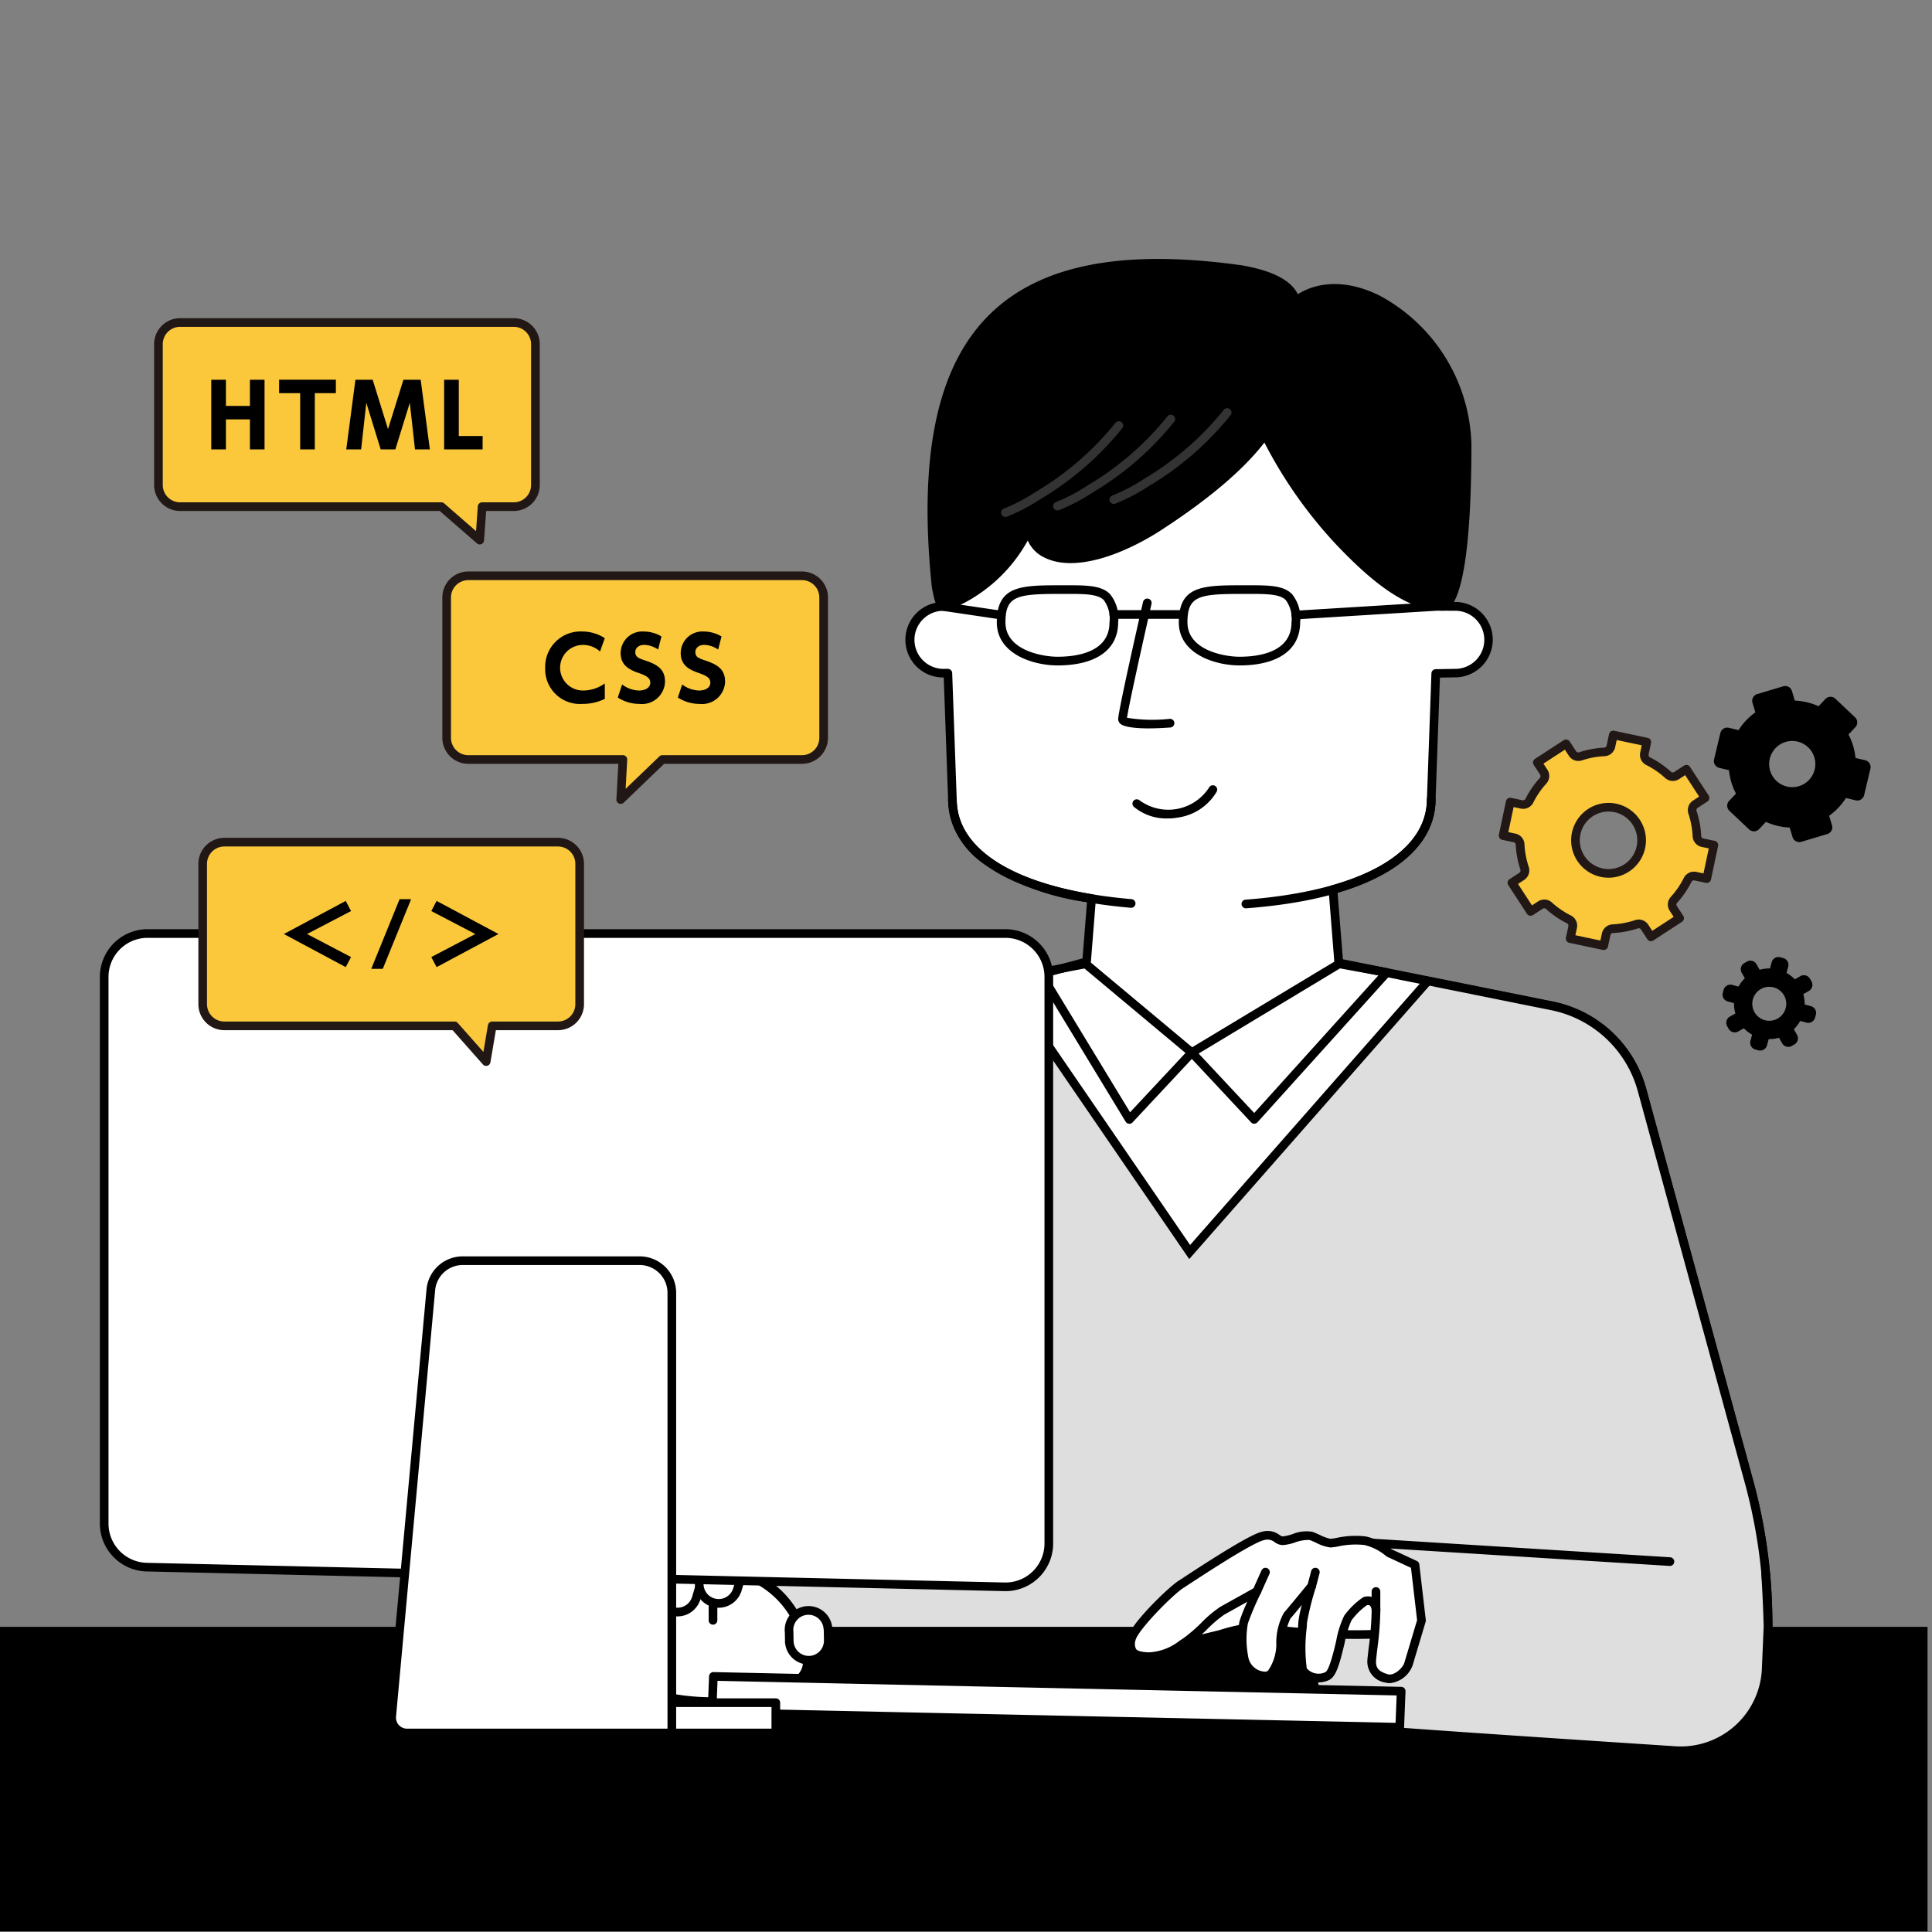 <svg xmlns="http://www.w3.org/2000/svg" xmlns:xlink="http://www.w3.org/1999/xlink" width="182" height="182" viewBox="0 0 182 182">
  <rect x="0" y="0" width="182" height="182" fill="#808080" stroke="none"/>
  <defs>
    <clipPath id="clip-path">
      <rect id="Rectangle_1951" data-name="Rectangle 1951" width="182" height="182" transform="translate(0.394 0.461)" fill="#fff" stroke="#707070" stroke-width="1"/>
    </clipPath>
  </defs>
  <g id="Mask_Group_161" data-name="Mask Group 161" transform="translate(-0.394 -0.461)" clip-path="url(#clip-path)">
    <g id="Group_4014" data-name="Group 4014" transform="translate(0.176 24.857)">
      <path id="Path_10068" data-name="Path 10068" d="M392.7,127.674a11.111,11.111,0,0,0-8.53-7.969l-20.047-4.03-.549-6.919c6.034-1.7,9.258-4.711,9.258-8.518l.424-11.84,1.952-.033a3.145,3.145,0,0,0,0-6.286l-1.725-.005.369-10.307c0-13.019-47.147-13.019-47.147,0l.37,10.312h-.3a3.145,3.145,0,0,0,0,6.286l.522,0,.426,11.871c0,4.551,4.606,7.964,13.112,9.36l-.473,5.956-14.408,3.868a11.112,11.112,0,0,0-7.809,7.7l-12.327,43.456.576,19.464,97.36-.008.7-8.947a50.846,50.846,0,0,0-1.7-16.561Z" transform="translate(-237.784 -49.347)" fill="#fff"/>
      <path id="Path_10069" data-name="Path 10069" d="M304.8,188.859a.408.408,0,0,1-.408-.4L303.815,169a.413.413,0,0,1,.015-.124l12.327-43.456a11.576,11.576,0,0,1,8.1-7.982l14.13-3.793.42-5.3a23.163,23.163,0,0,1-9.548-3.506,7.6,7.6,0,0,1-3.536-6.194l-.411-11.464h-.129a3.553,3.553,0,0,1-.125-7.1l-.355-9.9c0-3.217,2.64-5.882,7.634-7.721a55.413,55.413,0,0,1,32.7,0c4.994,1.839,7.634,4.5,7.634,7.706l-.355,9.9,1.3,0a3.553,3.553,0,0,1,.013,7.1l-1.573.027-.41,11.453c0,3.925-3.275,7.049-9.233,8.8l.5,6.28,19.745,3.969a11.46,11.46,0,0,1,8.843,8.262l10.062,36.852a51.153,51.153,0,0,1,1.71,16.694l-.7,8.953a.408.408,0,0,1-.407.376Zm97.36-.416h0Zm-97.527-19.405.563,19.005,96.586-.008.672-8.571a50.321,50.321,0,0,0-1.684-16.422L390.708,126.19a10.646,10.646,0,0,0-8.217-7.676l-20.047-4.03a.409.409,0,0,1-.327-.368l-.549-6.919a.408.408,0,0,1,.3-.425c5.779-1.628,8.961-4.514,8.961-8.125l.425-11.854a.409.409,0,0,1,.4-.394l1.952-.033a2.737,2.737,0,0,0-.008-5.47l-1.712-.005a.408.408,0,0,1-.407-.423l.369-10.307c0-6.128-11.654-9.342-23.165-9.342s-23.165,3.214-23.165,9.356l.369,10.3a.409.409,0,0,1-.407.423h-.3a2.737,2.737,0,0,0,.013,5.47h.508a.408.408,0,0,1,.407.394l.426,11.871c0,4.375,4.654,7.64,12.77,8.972a.409.409,0,0,1,.341.435l-.473,5.956a.408.408,0,0,1-.3.362l-14.408,3.868a10.755,10.755,0,0,0-7.522,7.417Z" transform="translate(-236.191 -47.756)"/>
      <path id="Path_10070" data-name="Path 10070" d="M306.392,405.925l97.36-.008.7-8.947a50.847,50.847,0,0,0-1.7-16.561L392.7,343.556a11.112,11.112,0,0,0-8.53-7.969l-11.652-2.342L350.07,358.778l-17.338-25.293-6.78,1.82a11.112,11.112,0,0,0-7.809,7.7L305.816,386.46Z" transform="translate(-237.784 -265.23)" fill="#dedede"/>
      <path id="Path_10071" data-name="Path 10071" d="M304.4,404.591l-.59-19.923.017-.061,12.327-43.456a11.576,11.576,0,0,1,8.1-7.982l7.059-1.895,17.2,25.1,22.252-25.315,11.884,2.389a11.459,11.459,0,0,1,8.843,8.262l10.062,36.852a51.15,51.15,0,0,1,1.71,16.694l-.731,9.33Zm.23-19.822.563,19.005,96.586-.008.672-8.571a50.319,50.319,0,0,0-1.684-16.422L390.7,341.922a10.646,10.646,0,0,0-8.217-7.676l-11.421-2.3L348.431,357.7l-17.471-25.488-6.5,1.745a10.755,10.755,0,0,0-7.522,7.417Z" transform="translate(-236.185 -263.488)"/>
      <rect id="Rectangle_1827" data-name="Rectangle 1827" width="181.797" height="28.688" transform="translate(0 128.857)"/>
      <path id="Path_10072" data-name="Path 10072" d="M499.456,246.032a4.742,4.742,0,0,1-3.184-1.114.408.408,0,0,1,.55-.6,4.574,4.574,0,0,0,6.55-1.187.408.408,0,0,1,.727.372,5.033,5.033,0,0,1-3.6,2.438,5.851,5.851,0,0,1-1.043.094" transform="translate(-389.262 -193.329)"/>
      <path id="Path_10073" data-name="Path 10073" d="M439.355,158.146c-2.3,0-5.715-1.08-5.715-4.055,0-3.332,2.065-3.494,5.715-3.494h.578c2.128-.006,3.528-.01,4.358.818a3.585,3.585,0,0,1,.778,2.677c0,2.577-2.083,4.055-5.715,4.055m1.089-6.735h-1.089c-3.907,0-4.9.263-4.9,2.678,0,2.657,3.536,3.239,4.9,3.239,1.829,0,4.9-.421,4.9-3.239a2.94,2.94,0,0,0-.539-2.1c-.536-.535-1.633-.581-3.27-.581" transform="translate(-339.519 -119.858)"/>
      <path id="Path_10074" data-name="Path 10074" d="M523.355,158.146c-2.3,0-5.715-1.08-5.715-4.055,0-3.332,2.065-3.494,5.715-3.494h.578c2.128-.006,3.528-.01,4.358.818a3.584,3.584,0,0,1,.778,2.677c0,2.577-2.083,4.055-5.715,4.055m1.089-6.735h-1.089c-3.907,0-4.9.263-4.9,2.678,0,2.657,3.536,3.239,4.9,3.239,1.829,0,4.9-.421,4.9-3.239a2.94,2.94,0,0,0-.539-2.1c-.536-.535-1.633-.581-3.271-.581" transform="translate(-406.374 -119.858)"/>
      <path id="Path_10075" data-name="Path 10075" d="M492.579,162.91h-6.531a.408.408,0,1,1,0-.816h6.531a.408.408,0,0,1,0,.816" transform="translate(-380.906 -129.011)"/>
      <path id="Path_10076" data-name="Path 10076" d="M412.559,159.977a.435.435,0,0,1-.06,0l-5.511-.816a.408.408,0,0,1,.12-.808l5.511.816a.408.408,0,0,1-.059.812" transform="translate(-318.029 -126.026)"/>
      <path id="Path_10077" data-name="Path 10077" d="M570.048,159.977a.408.408,0,0,1-.025-.816l13.266-.816a.408.408,0,1,1,.05.815l-13.266.816h-.026" transform="translate(-447.761 -126.026)"/>
      <path id="Path_10078" data-name="Path 10078" d="M492.5,168.979c-1.932,0-2.5-.289-2.657-.439a.6.6,0,0,1-.2-.44c0-.724,1.95-9.314,2.341-11.029a.408.408,0,0,1,.8.182c-.848,3.722-2.172,9.7-2.309,10.728a14.907,14.907,0,0,0,4.024.1.413.413,0,0,1,.437.378.408.408,0,0,1-.378.437c-.816.059-1.493.083-2.054.083" transform="translate(-384.089 -124.76)"/>
      <path id="Path_10079" data-name="Path 10079" d="M527.933,338.814a.408.408,0,0,1-.3-.129l-5.885-6.3a.408.408,0,0,1,.087-.628l13.879-8.358a.407.407,0,0,1,.284-.052l4.49.816a.408.408,0,0,1,.23.675l-12.484,13.837a.409.409,0,0,1-.3.135ZM522.69,332.2l5.237,5.6,11.7-12.963-3.618-.658Z" transform="translate(-409.558 -257.35)"/>
      <path id="Path_10080" data-name="Path 10080" d="M460.45,338.814l-.042,0a.408.408,0,0,1-.307-.194l-8.4-13.837a.409.409,0,0,1,.273-.613l4.286-.816a.41.41,0,0,1,.338.088l10,8.358a.408.408,0,0,1,.036.592l-5.885,6.3a.408.408,0,0,1-.3.129M452.7,324.86l7.818,12.874,5.222-5.587-9.521-7.957Z" transform="translate(-353.845 -257.35)"/>
      <path id="Path_10081" data-name="Path 10081" d="M437.945,5.536c-.408-1.429-2.1-2.41-5.131-2.94-22.626-3.183-31.2,6.205-28.749,29.881.324,1.622.4,1.826,1.025,1.842.161,0,5.71-2.25,7.755-7.524,0,3.437,5.111,4.611,12.242-.032,6.857-4.465,9.184-7.552,9.954-8.637a43.085,43.085,0,0,0,6.987,10.066c3.47,3.674,6.444,5.913,9.326,6.1l.471.025s2.255.316,2.255-15.307c0-9.685-10.419-17.757-16.134-13.471" transform="translate(-315.658 -1.588)"/>
      <path id="Path_10082" data-name="Path 10082" d="M403.5,33.138h0c-.986-.024-1.1-.608-1.415-2.169a.347.347,0,0,1-.006-.038c-1.295-12.518.522-20.961,5.555-25.813C412.41.513,420.148-.964,431.29.6c2.867.5,4.6,1.392,5.266,2.718,2.109-1.317,4.887-1.275,7.713.138a16.4,16.4,0,0,1,8.638,13.959c0,11.28-1.143,14.642-2.1,15.477a.816.816,0,0,1-.588.238l-.469-.025c-2.738-.176-5.7-2.1-9.6-6.225a42.462,42.462,0,0,1-6.744-9.587c-1.965,2.553-5.217,5.316-9.677,8.22-3.487,2.271-8.255,4.131-11.176,2.546a3.156,3.156,0,0,1-1.439-1.536,14.589,14.589,0,0,1-7.614,6.612m46.792-.818h0m-47.4-1.493c.276,1.379.324,1.479.57,1.492.435-.17,5.507-2.314,7.425-7.261a.408.408,0,0,1,.789.148,2.309,2.309,0,0,0,1.27,2.138c1.709.927,5.323.755,10.341-2.513,4.68-3.048,7.992-5.918,9.843-8.531a.408.408,0,0,1,.693.043,42.353,42.353,0,0,0,6.924,9.979c3.747,3.968,6.54,5.809,9.056,5.971l.422.022c.2-.11,1.869-1.43,1.869-14.9A15.544,15.544,0,0,0,443.9,4.19c-2.739-1.369-5.4-1.338-7.294.084a.408.408,0,0,1-.637-.214c-.361-1.264-1.979-2.156-4.809-2.65C420.3-.118,412.784,1.286,408.2,5.706c-4.838,4.663-6.575,12.882-5.312,25.122" transform="translate(-314.078 0)"/>
      <path id="Path_10083" data-name="Path 10083" d="M486.048,77.9a.408.408,0,0,1-.149-.788,16.914,16.914,0,0,0,3.032-1.593,27.8,27.8,0,0,0,7.46-6.463.408.408,0,1,1,.666.472,28.56,28.56,0,0,1-7.681,6.675,17.727,17.727,0,0,1-3.18,1.669.407.407,0,0,1-.149.028" transform="translate(-380.905 -54.825)" fill="#333"/>
      <path id="Path_10084" data-name="Path 10084" d="M460.048,80.9a.408.408,0,0,1-.149-.788,16.915,16.915,0,0,0,3.032-1.593,27.8,27.8,0,0,0,7.46-6.463.408.408,0,1,1,.666.472,28.56,28.56,0,0,1-7.681,6.675,17.728,17.728,0,0,1-3.18,1.669.407.407,0,0,1-.149.028" transform="translate(-360.212 -57.212)" fill="#333"/>
      <path id="Path_10085" data-name="Path 10085" d="M436.048,83.9a.408.408,0,0,1-.149-.788,16.909,16.909,0,0,0,3.032-1.593,27.8,27.8,0,0,0,7.46-6.463.408.408,0,1,1,.666.472,28.56,28.56,0,0,1-7.681,6.675,17.729,17.729,0,0,1-3.18,1.669.407.407,0,0,1-.149.028" transform="translate(-341.11 -59.6)" fill="#333"/>
      <path id="Path_10086" data-name="Path 10086" d="M428.378,257.979l-.036,0c-10.932-.944-17.2-4.671-17.2-10.225a.408.408,0,0,1,.816,0c0,2.449,1.392,4.517,4.137,6.147,2.84,1.685,7.1,2.815,12.319,3.265a.408.408,0,0,1-.035.815" transform="translate(-321.611 -196.861)"/>
      <path id="Path_10087" data-name="Path 10087" d="M547.009,258.03a.408.408,0,0,1-.03-.815c10.7-.805,17.081-4.343,17.081-9.462a.408.408,0,0,1,.816,0c0,2.772-1.628,5.175-4.706,6.948-3.1,1.786-7.519,2.906-13.13,3.328h-.031" transform="translate(-429.425 -196.861)"/>
      <path id="Path_10088" data-name="Path 10088" d="M259.14,613.222a8.878,8.878,0,1,1,17.757,0c0,4.9-17.757,4.9-17.757,0" transform="translate(-200.634 -480.998)" fill="#fff"/>
      <path id="Path_10089" data-name="Path 10089" d="M266.427,615.716a18.772,18.772,0,0,1-6.245-.945c-2.514-.926-3.042-2.219-3.042-3.141a9.287,9.287,0,1,1,18.573,0c0,.922-.528,2.215-3.041,3.141a18.773,18.773,0,0,1-6.245.945m0-12.556a8.48,8.48,0,0,0-8.47,8.47c0,2.123,4.364,3.269,8.47,3.269s8.47-1.146,8.47-3.269a8.48,8.48,0,0,0-8.47-8.47" transform="translate(-199.043 -479.406)"/>
      <line id="Line_336" data-name="Line 336" y2="4.898" transform="translate(67.384 123.347)" fill="#fff"/>
      <path id="Path_10090" data-name="Path 10090" d="M301.048,608.059a.408.408,0,0,1-.408-.408v-4.9a.408.408,0,0,1,.816,0v4.9a.408.408,0,0,1-.408.408" transform="translate(-233.664 -479.406)"/>
      <path id="Path_10091" data-name="Path 10091" d="M243.885,624.3a1.838,1.838,0,0,0-2.55.5l-1.2,1.784-.008.01-.01.016-.068.1,0,0a1.836,1.836,0,0,0,3.041,2.043l.006,0,1.284-1.911a1.838,1.838,0,0,0-.5-2.55" transform="translate(-185.247 -496.629)" fill="#fff"/>
      <path id="Path_10092" data-name="Path 10092" d="M240.058,628.287a2.243,2.243,0,0,1-1.972-3.31.409.409,0,0,1,.043-.084l.068-.1.013-.021.012-.016,1.191-1.773a2.246,2.246,0,1,1,3.729,2.5l-1.284,1.912a.4.4,0,0,1-.074.083,2.245,2.245,0,0,1-1.726.806m-1.215-2.993c-.005.011-.011.022-.017.034a1.428,1.428,0,0,0,2.365,1.589.381.381,0,0,1,.033-.037l1.242-1.848a1.43,1.43,0,0,0-2.373-1.595l-1.2,1.784-.013.018Z" transform="translate(-183.666 -495.041)"/>
      <path id="Path_10093" data-name="Path 10093" d="M259.885,607.3a1.838,1.838,0,0,0-2.55.5l-1.2,1.784-.008.01-.01.016-.068.1,0,0a1.836,1.836,0,0,0,3.041,2.043l.006,0,1.284-1.911a1.838,1.838,0,0,0-.5-2.55" transform="translate(-197.982 -483.098)" fill="#fff"/>
      <path id="Path_10094" data-name="Path 10094" d="M256.058,611.287a2.243,2.243,0,0,1-1.972-3.31.406.406,0,0,1,.043-.085l.068-.1.013-.021.012-.016,1.191-1.773a2.246,2.246,0,1,1,3.729,2.5l-1.284,1.912a.4.4,0,0,1-.074.083,2.245,2.245,0,0,1-1.726.806m-1.215-2.993c-.005.011-.011.023-.017.034a1.428,1.428,0,0,0,2.365,1.589.38.38,0,0,1,.033-.037l1.242-1.848a1.43,1.43,0,1,0-2.373-1.595l-1.2,1.784-.013.018Z" transform="translate(-196.4 -481.511)"/>
      <path id="Path_10095" data-name="Path 10095" d="M280.25,596.366a1.838,1.838,0,0,0-2.281,1.245l-.606,2.061,0,.012c0,.006,0,.012,0,.018l-.034.117,0,0a1.836,1.836,0,0,0,3.515,1.033l.007,0,.649-2.209a1.838,1.838,0,0,0-1.245-2.282" transform="translate(-215.071 -474.588)" fill="#fff"/>
      <path id="Path_10096" data-name="Path 10096" d="M277.525,600.876a2.245,2.245,0,0,1-2.2-2.669.4.4,0,0,1,.015-.093l.035-.117c.005-.019.009-.032.013-.043l.6-2.049a2.25,2.25,0,0,1,2.788-1.521h0a2.249,2.249,0,0,1,1.521,2.788l-.649,2.209a.4.4,0,0,1-.047.1,2.248,2.248,0,0,1-2.076,1.391m-1.386-2.591c0,.012,0,.024-.006.036a1.427,1.427,0,0,0,2.733.8.431.431,0,0,1,.021-.047l.627-2.135a1.43,1.43,0,1,0-2.743-.806l-.606,2.061,0,.015s0,.008,0,.014Z" transform="translate(-213.482 -472.999)"/>
      <path id="Path_10097" data-name="Path 10097" d="M299.25,592.366a1.838,1.838,0,0,0-2.281,1.245l-.606,2.062,0,.012c0,.006,0,.012,0,.018l-.034.117h0a1.836,1.836,0,0,0,3.515,1.033l.007,0,.649-2.209a1.838,1.838,0,0,0-1.245-2.282" transform="translate(-230.193 -471.404)" fill="#fff"/>
      <path id="Path_10098" data-name="Path 10098" d="M296.525,596.876a2.244,2.244,0,0,1-2.2-2.668.4.4,0,0,1,.015-.093l.034-.117c.005-.019.009-.032.013-.043l.6-2.049a2.249,2.249,0,0,1,2.788-1.521h0a2.249,2.249,0,0,1,1.521,2.788l-.65,2.209a.4.4,0,0,1-.046.1,2.248,2.248,0,0,1-2.076,1.391m-1.386-2.591c0,.012,0,.024-.006.036a1.427,1.427,0,0,0,2.733.8.45.45,0,0,1,.021-.047l.627-2.135a1.43,1.43,0,1,0-2.743-.806l-.606,2.061,0,.015,0,.014Z" transform="translate(-228.604 -469.815)"/>
      <path id="Path_10099" data-name="Path 10099" d="M341.4,625.481h-.015a1.837,1.837,0,1,0-3.655.349l.014.792s0,.008,0,.013,0,.013,0,.019l0,.122h.005a1.836,1.836,0,0,0,3.663-.065h.007Z" transform="translate(-263.175 -496.455)" fill="#fff"/>
      <path id="Path_10100" data-name="Path 10100" d="M337.992,627.276a2.255,2.255,0,0,1-2.23-1.99.4.4,0,0,1-.013-.093l0-.122c0-.01,0-.017,0-.026h0a.183.183,0,0,1,0-.018l-.013-.758q-.012-.106-.014-.215a2.245,2.245,0,0,1,4.475-.3.375.375,0,0,1,.026.128l.022,1.231a.408.408,0,0,1-.014.111,2.246,2.246,0,0,1-2.217,2.051Zm-1.428-2.161a.307.307,0,0,1,0,.037,1.435,1.435,0,0,0,1.423,1.308H338a1.429,1.429,0,0,0,1.414-1.358.383.383,0,0,1,.006-.05l-.019-1.044a.4.4,0,0,1-.016-.089,1.427,1.427,0,0,0-1.424-1.334h-.026a1.429,1.429,0,0,0-1.393,1.606.418.418,0,0,1,0,.043l.014.792s0,.009,0,.014,0,.009,0,.012Z" transform="translate(-261.582 -494.864)"/>
      <path id="Path_10101" data-name="Path 10101" d="M617.415,594.292l-35.867-2.239c-5.532.741-4.886,16.851-.288,17.51,1.162.215,19.815,1.451,30.873,2.172a8.052,8.052,0,0,0,8.56-7.534l.361-5.786a3.889,3.889,0,0,0-3.639-4.123" transform="translate(-454.1 -471.215)" fill="#dedede"/>
      <path id="Path_10102" data-name="Path 10102" d="M611.05,610.558q-.28,0-.562-.018c-10.965-.715-29.484-1.942-30.894-2.173-1.662-.116-3.568-2.083-3.963-7.265a19.032,19.032,0,0,1,.7-6.956c.752-2.347,1.967-3.763,3.513-4.095l.055-.012.056,0,30.081,1.878a.408.408,0,1,1-.051.815l-30.022-1.874c-2.641.628-3.863,5.65-3.518,10.178.241,3.161,1.33,6.4,3.221,6.513l.05.006c.836.154,12.071.944,30.825,2.166a7.643,7.643,0,0,0,8.126-7.152l.175-4.107c0-.176-.049-2.159-.218-4.963a.408.408,0,1,1,.815-.049c.177,2.942.219,4.988.219,5.008v.026l-.176,4.128a8.461,8.461,0,0,1-8.432,7.943" transform="translate(-452.482 -469.613)"/>
      <path id="Path_10103" data-name="Path 10103" d="M366.959,659.027l.136-3.4L302.3,654.238l-.136,3.4Z" transform="translate(-234.88 -520.708)" fill="#fff"/>
      <path id="Path_10104" data-name="Path 10104" d="M365.369,657.843h-.009l-64.791-1.39a.408.408,0,0,1-.4-.424l.135-3.4a.411.411,0,0,1,.417-.392l64.791,1.39a.408.408,0,0,1,.4.425l-.136,3.4a.408.408,0,0,1-.408.392M301,655.645l63.975,1.373.1-2.582L301.1,653.063Z" transform="translate(-233.29 -519.117)"/>
      <path id="Path_10105" data-name="Path 10105" d="M523.181,603.445a61.324,61.324,0,0,0,13.266.612l1.437-4.519-11.438-3.248-6.787,2.968-2.4,2.937s-3.23,2.051-.612,2.678c.374.09,6.123-1.5,6.531-1.429" transform="translate(-404.772 -474.588)" fill="#fff"/>
      <path id="Path_10106" data-name="Path 10106" d="M515.094,603.693a.556.556,0,0,1-.13-.013c-.794-.19-1.239-.543-1.323-1.048-.167-1,1.324-2.055,1.755-2.336l2.357-2.887a.409.409,0,0,1,.153-.116l6.787-2.968a.406.406,0,0,1,.275-.019l11.438,3.248a.408.408,0,0,1,.278.516l-1.437,4.519a.408.408,0,0,1-.358.283,62.322,62.322,0,0,1-13.344-.613c-.293.013-1.894.407-3.067.7a24.438,24.438,0,0,1-3.383.737M518.323,598l-2.335,2.861a.418.418,0,0,1-.1.086c-.728.464-1.5,1.214-1.444,1.549.018.107.205.262.675.38.32-.017,1.958-.42,3.161-.715a16.327,16.327,0,0,1,3.379-.711,61.216,61.216,0,0,0,12.892.626l1.225-3.852-10.892-3.093Zm3.2,4.255h0Z" transform="translate(-403.182 -472.997)"/>
      <path id="Path_10107" data-name="Path 10107" d="M522.19,591.918l-2.449-1.138a5.344,5.344,0,0,0-2.245-1.139,12.222,12.222,0,0,0-3.266.228,8.925,8.925,0,0,1-1.837-.683c-.612-.228-2.041.455-2.653.455s-.652-.683-1.857-.455-6.8,3.946-7.777,4.591-4.45,4.061-4.654,5.2.225,1.541,1.633,1.594a6.063,6.063,0,0,0,3.47-1.366c.989-.624,2.653-2.5,3.47-2.96l3.266-1.822a29.193,29.193,0,0,0-1.237,2.91,8.868,8.868,0,0,0,.013,3.238,2.086,2.086,0,0,0,2.041,1.822c.979.006,1.43-2.135,1.429-2.96a5.506,5.506,0,0,1,.612-2.732c.408-.456,2.31-2.78,2.31-2.78a27.517,27.517,0,0,0-.849,3.412c-.032.733-.3,4.048.04,4.554a1.883,1.883,0,0,0,2.277.508c.917-.457,1.325-4.556,1.937-5.467a6.836,6.836,0,0,1,1.633-1.594s.968-.335,1.021.911-.4,4.3-.408,4.782c-.008.964.612,1.354,1.429,1.588s1.837-.677,2.041-1.36l1.225-4.1Z" transform="translate(-388.677 -468.896)" fill="#fff"/>
      <path id="Path_10108" data-name="Path 10108" d="M518.219,601.467a1.4,1.4,0,0,1-.389-.054,2,2,0,0,1-1.724-1.984c0-.177.046-.571.126-1.253a30.578,30.578,0,0,0,.283-3.509.693.693,0,0,0-.17-.517.382.382,0,0,0-.269-.034,6.355,6.355,0,0,0-1.467,1.445,9.655,9.655,0,0,0-.644,2.136c-.46,1.937-.788,3.138-1.45,3.468a2.293,2.293,0,0,1-2.8-.647c-.266-.4-.3-1.526-.136-4.3.012-.212.023-.384.028-.495a10.181,10.181,0,0,1,.331-1.626c-.455.55-.9,1.085-1.079,1.283a5.4,5.4,0,0,0-.508,2.46,5.077,5.077,0,0,1-.993,2.994,1.187,1.187,0,0,1-.839.375h-.007a2.489,2.489,0,0,1-2.44-2.158,9.283,9.283,0,0,1-.006-3.413,15.633,15.633,0,0,1,.733-1.838l-2.167,1.209a11.681,11.681,0,0,0-1.6,1.364,14.775,14.775,0,0,1-1.855,1.585l-.3.191a5.783,5.783,0,0,1-3.4,1.238,2.237,2.237,0,0,1-1.789-.614,1.793,1.793,0,0,1-.23-1.46c.239-1.336,3.853-4.824,4.831-5.469l.156-.1c4.4-2.9,6.94-4.392,7.77-4.549a1.855,1.855,0,0,1,1.607.3c.152.1.218.144.325.144a4.5,4.5,0,0,0,.9-.208,3.417,3.417,0,0,1,1.892-.222c.216.081.452.186.681.288a4.223,4.223,0,0,0,1.013.37,5.445,5.445,0,0,0,.543-.079,8.421,8.421,0,0,1,2.8-.142,5.685,5.685,0,0,1,2.394,1.194l2.4,1.115a.408.408,0,0,1,.234.323l.612,5.237a.407.407,0,0,1-.014.164l-1.225,4.1a2.574,2.574,0,0,1-2.155,1.69m-2.042-8.176a1.1,1.1,0,0,1,.624.184,1.381,1.381,0,0,1,.528,1.159,30.158,30.158,0,0,1-.288,3.637c-.061.527-.119,1.024-.12,1.165-.005.631.3.954,1.133,1.192.556.16,1.387-.58,1.538-1.084l1.2-4.018-.576-4.927-2.242-1.043a.406.406,0,0,1-.1-.066,4.961,4.961,0,0,0-2.048-1.042,7.766,7.766,0,0,0-2.51.143,4.8,4.8,0,0,1-.681.091,3.937,3.937,0,0,1-1.346-.44c-.217-.1-.441-.2-.633-.268a3.574,3.574,0,0,0-1.38.241,4.572,4.572,0,0,1-1.131.241,1.312,1.312,0,0,1-.782-.284,1.079,1.079,0,0,0-1-.179c-.4.076-1.9.752-7.471,4.428l-.156.1c-1.035.682-4.311,4.01-4.477,4.931a1.047,1.047,0,0,0,.062.8c.148.184.535.285,1.184.31a5.074,5.074,0,0,0,2.931-1.108c.1-.066.2-.131.305-.195a14.421,14.421,0,0,0,1.73-1.488,11.558,11.558,0,0,1,1.758-1.484l3.266-1.822a.408.408,0,0,1,.567.533,27.307,27.307,0,0,0-1.21,2.836,8.527,8.527,0,0,0,.019,3.063,1.674,1.674,0,0,0,1.642,1.485.362.362,0,0,0,.265-.137,4.383,4.383,0,0,0,.753-2.414,5.834,5.834,0,0,1,.717-3.005c.4-.444,2.279-2.742,2.3-2.766a.408.408,0,0,1,.706.378,25.679,25.679,0,0,0-.832,3.311c-.005.114-.015.29-.029.508a14.931,14.931,0,0,0,.006,3.81,1.477,1.477,0,0,0,1.75.361c.368-.184.792-1.968,1.02-2.926a9.081,9.081,0,0,1,.76-2.4,7.2,7.2,0,0,1,1.745-1.705.4.4,0,0,1,.093-.046,1.323,1.323,0,0,1,.409-.064" transform="translate(-387.083 -467.303)"/>
      <line id="Line_337" data-name="Line 337" y1="1.822" x2="0.816" transform="translate(118.613 123.705)" fill="#fff"/>
      <path id="Path_10109" data-name="Path 10109" d="M552.048,606.741a.409.409,0,0,1-.372-.575l.816-1.822a.408.408,0,1,1,.745.334l-.816,1.821a.408.408,0,0,1-.373.241" transform="translate(-433.435 -480.806)"/>
      <line id="Line_338" data-name="Line 338" y1="1.319" x2="0.344" transform="translate(123.78 123.705)" fill="#cbcbcb"/>
      <path id="Path_10110" data-name="Path 10110" d="M577.364,606.238a.421.421,0,0,1-.1-.013.409.409,0,0,1-.292-.5l.344-1.319a.408.408,0,0,1,.79.206l-.343,1.319a.409.409,0,0,1-.4.305" transform="translate(-453.583 -480.805)"/>
      <line id="Line_339" data-name="Line 339" y1="1.822" transform="translate(129.839 125.527)" fill="#fff"/>
      <path id="Path_10111" data-name="Path 10111" d="M607.048,615.665a.408.408,0,0,1-.408-.408v-1.822a.408.408,0,0,1,.816,0v1.822a.408.408,0,0,1-.408.408" transform="translate(-477.209 -487.908)"/>
      <path id="Path_10112" data-name="Path 10112" d="M106.452,372.886l-80.823-1.854a4.082,4.082,0,0,1-3.988-4.081V315.426a4.082,4.082,0,0,1,4.082-4.082h80.823a4.082,4.082,0,0,1,4.082,4.082v53.379a4.082,4.082,0,0,1-4.176,4.081" transform="translate(-11.608 -247.799)" fill="#fff"/>
      <path id="Path_10113" data-name="Path 10113" d="M104.957,371.7h-.106l-80.823-1.854a4.517,4.517,0,0,1-4.387-4.489V313.834a4.5,4.5,0,0,1,4.49-4.49h80.823a4.5,4.5,0,0,1,4.49,4.49v53.379a4.49,4.49,0,0,1-4.487,4.49m-.087-.817a3.674,3.674,0,0,0,3.758-3.673V313.834a3.678,3.678,0,0,0-3.674-3.674H24.13a3.678,3.678,0,0,0-3.674,3.674V365.36a3.7,3.7,0,0,0,3.589,3.673Z" transform="translate(-10.016 -246.207)"/>
      <path id="Path_10114" data-name="Path 10114" d="M229.364,669.2H204.589a1.451,1.451,0,0,1-.359-2.857h25.134Z" transform="translate(-156.061 -530.344)" fill="#fff"/>
      <path id="Path_10115" data-name="Path 10115" d="M227.775,668.018H203a1.859,1.859,0,0,1-.46-3.661.412.412,0,0,1,.1-.013h25.134a.408.408,0,0,1,.408.408v2.857a.408.408,0,0,1-.408.408M202.7,665.16a1.043,1.043,0,0,0,.3,2.041h24.367V665.16Z" transform="translate(-154.472 -528.752)"/>
      <path id="Path_10116" data-name="Path 10116" d="M180.715,506.838H155.773a1.451,1.451,0,0,1-1.445-1.584l3.684-40.154a3.033,3.033,0,0,1,3.02-2.755h16.651a3.032,3.032,0,0,1,3.033,3.033Z" transform="translate(-117.209 -367.98)" fill="#fff"/>
      <path id="Path_10117" data-name="Path 10117" d="M179.124,505.654H154.182a1.86,1.86,0,0,1-1.852-2.029l3.684-40.155a3.424,3.424,0,0,1,3.426-3.126h16.652a3.445,3.445,0,0,1,3.441,3.44v41.461a.408.408,0,0,1-.408.408M159.44,461.16a2.612,2.612,0,0,0-2.613,2.384L153.143,503.7a1.043,1.043,0,0,0,1.039,1.138h24.534V463.784a2.627,2.627,0,0,0-2.624-2.624Z" transform="translate(-115.618 -366.388)"/>
      <path id="Path_10122" data-name="Path 10122" d="M100.575,269.174H69.144a2.041,2.041,0,0,0-2.041,2.041v13.222a2.041,2.041,0,0,0,2.041,2.041H90.83l2.978,3.365.57-3.365h6.2a2.041,2.041,0,0,0,2.041-2.041V271.215a2.041,2.041,0,0,0-2.041-2.041" transform="translate(-47.792 -214.236)" fill="#fbc83b"/>
      <path id="Path_10123" data-name="Path 10123" d="M92.216,288.66a.409.409,0,0,1-.306-.138l-2.856-3.227h-21.5a2.452,2.452,0,0,1-2.449-2.449V269.623a2.452,2.452,0,0,1,2.449-2.449H98.983a2.452,2.452,0,0,1,2.449,2.449v13.223a2.452,2.452,0,0,1-2.449,2.449H93.13l-.512,3.025a.409.409,0,0,1-.4.34M67.552,267.99a1.635,1.635,0,0,0-1.633,1.633v13.223a1.635,1.635,0,0,0,1.633,1.633H89.238a.408.408,0,0,1,.306.138l2.412,2.725.427-2.523a.408.408,0,0,1,.4-.34h6.2a1.635,1.635,0,0,0,1.633-1.633V269.623a1.635,1.635,0,0,0-1.633-1.633Z" transform="translate(-46.2 -212.644)" fill="#211815"/>
      <path id="Path_10124" data-name="Path 10124" d="M686.1,229.854a.663.663,0,0,1-.525-.617,8.27,8.27,0,0,0-.415-2.236.663.663,0,0,1,.266-.765l.92-.6-1.76-2.7-.92.6a.665.665,0,0,1-.808-.065,8.285,8.285,0,0,0-1.875-1.286.663.663,0,0,1-.352-.73l.228-1.075-3.157-.668-.228,1.074a.664.664,0,0,1-.618.525,8.285,8.285,0,0,0-2.236.415.662.662,0,0,1-.765-.266l-.6-.92-2.705,1.759.6.92a.663.663,0,0,1-.066.808A8.3,8.3,0,0,0,669.8,225.9a.664.664,0,0,1-.73.352l-1.075-.228-.668,3.157,1.075.228a.663.663,0,0,1,.525.617,8.286,8.286,0,0,0,.416,2.236.663.663,0,0,1-.266.765l-.92.6,1.759,2.7.92-.6a.662.662,0,0,1,.808.065,8.262,8.262,0,0,0,1.876,1.286.663.663,0,0,1,.353.73l-.228,1.075,3.157.668.228-1.074a.663.663,0,0,1,.618-.525,8.291,8.291,0,0,0,2.236-.416.66.66,0,0,1,.765.266l.6.919,2.7-1.759-.6-.92a.663.663,0,0,1,.066-.808,8.284,8.284,0,0,0,1.286-1.876.663.663,0,0,1,.73-.352l1.074.228.668-3.156Zm-5.8.421a3.115,3.115,0,1,1-.436-2.345,3.116,3.116,0,0,1,.436,2.345" transform="translate(-525.509 -174.863)" fill="#fbc83b"/>
      <path id="Path_10125" data-name="Path 10125" d="M675.209,238.369a.42.42,0,0,1-.085-.009l-3.157-.668a.408.408,0,0,1-.315-.484l.228-1.075a.255.255,0,0,0-.136-.28,8.662,8.662,0,0,1-1.968-1.349.254.254,0,0,0-.31-.025l-.921.6a.408.408,0,0,1-.565-.12l-1.759-2.7a.409.409,0,0,1,.12-.565l.92-.6a.254.254,0,0,0,.1-.293,8.692,8.692,0,0,1-.437-2.347.255.255,0,0,0-.2-.237l-1.074-.228a.408.408,0,0,1-.315-.484l.668-3.156a.408.408,0,0,1,.484-.315l1.075.228a.256.256,0,0,0,.28-.136,8.712,8.712,0,0,1,1.349-1.968.254.254,0,0,0,.026-.311l-.6-.92a.408.408,0,0,1,.119-.565l2.705-1.759a.409.409,0,0,1,.565.12l.6.919a.253.253,0,0,0,.293.1,8.717,8.717,0,0,1,2.348-.436.255.255,0,0,0,.237-.2l.228-1.075a.408.408,0,0,1,.484-.315l3.157.669a.408.408,0,0,1,.315.484l-.228,1.074a.255.255,0,0,0,.135.28,8.693,8.693,0,0,1,1.968,1.35.258.258,0,0,0,.312.024l.919-.6a.409.409,0,0,1,.565.12l1.76,2.7a.409.409,0,0,1-.12.565l-.92.6a.255.255,0,0,0-.1.294,8.689,8.689,0,0,1,.436,2.347.255.255,0,0,0,.2.237l1.075.227a.408.408,0,0,1,.315.484l-.668,3.156a.408.408,0,0,1-.484.315l-1.074-.228a.256.256,0,0,0-.28.135,8.7,8.7,0,0,1-1.35,1.968.254.254,0,0,0-.026.31l.6.92a.409.409,0,0,1-.119.565l-2.7,1.759a.409.409,0,0,1-.565-.12l-.6-.919a.252.252,0,0,0-.292-.1,8.7,8.7,0,0,1-2.348.437.255.255,0,0,0-.237.2l-.228,1.074a.408.408,0,0,1-.4.323m-2.673-1.391,2.358.5.143-.674a1.072,1.072,0,0,1,1-.848,7.868,7.868,0,0,0,2.126-.4,1.068,1.068,0,0,1,1.237.431l.376.577,2.02-1.314-.376-.578a1.072,1.072,0,0,1,.107-1.306,7.875,7.875,0,0,0,1.223-1.783,1.072,1.072,0,0,1,1.179-.569l.675.143.5-2.357-.675-.142h0a1.072,1.072,0,0,1-.848-1,7.88,7.88,0,0,0-.395-2.126,1.072,1.072,0,0,1,.429-1.236l.579-.377-1.315-2.02-.578.375a1.075,1.075,0,0,1-1.305-.105,7.877,7.877,0,0,0-1.784-1.224,1.071,1.071,0,0,1-.568-1.18l.143-.675-2.358-.5-.143.675a1.072,1.072,0,0,1-1,.848,7.893,7.893,0,0,0-2.126.395,1.07,1.07,0,0,1-1.236-.43l-.376-.578-2.021,1.314.376.578a1.071,1.071,0,0,1-.107,1.306,7.9,7.9,0,0,0-1.222,1.783,1.074,1.074,0,0,1-1.179.569l-.676-.143-.5,2.358.675.143a1.073,1.073,0,0,1,.848,1,7.87,7.87,0,0,0,.4,2.127,1.071,1.071,0,0,1-.43,1.236l-.579.377,1.314,2.02.578-.376a1.07,1.07,0,0,1,1.306.106,7.846,7.846,0,0,0,1.783,1.222,1.072,1.072,0,0,1,.569,1.18Zm3.126-5.417a3.524,3.524,0,1,1,3.447-2.794,3.533,3.533,0,0,1-3.447,2.794m-.006-6.233a2.708,2.708,0,1,0,2.654,3.27h0a2.712,2.712,0,0,0-2.655-3.269" transform="translate(-523.918 -173.271)" fill="#211815"/>
      <path id="Path_10126" data-name="Path 10126" d="M778.87,204.09l-.913-.218a5.866,5.866,0,0,0-.659-2.207l.645-.683a.663.663,0,0,0-.026-.937l-1.855-1.753a.684.684,0,0,0-.474-.181.663.663,0,0,0-.463.208l-.645.683a5.958,5.958,0,0,0-2.24-.531l-.269-.9a.662.662,0,0,0-.824-.446h0l-2.446.73a.662.662,0,0,0-.446.824h0l.269.9a5.968,5.968,0,0,0-1.581,1.673l-.915-.218a.663.663,0,0,0-.8.491l-.591,2.483a.662.662,0,0,0,.491.8h0l.914.218a5.873,5.873,0,0,0,.658,2.207l-.645.683a.663.663,0,0,0,.026.937l1.855,1.753a.708.708,0,0,0,.474.181.663.663,0,0,0,.463-.208l.646-.683a5.964,5.964,0,0,0,2.24.531l.269.9a.664.664,0,0,0,.825.445l2.446-.73a.662.662,0,0,0,.446-.824h0l-.269-.9a5.974,5.974,0,0,0,1.581-1.672l.915.218a.663.663,0,0,0,.8-.491l.591-2.483a.663.663,0,0,0-.492-.8h0m-6.248,2.444a2.176,2.176,0,1,1,1.463-2.708,2.177,2.177,0,0,1-1.463,2.708h0Z" transform="translate(-602.947 -156.868)"/>
      <path id="Path_10127" data-name="Path 10127" d="M777.279,327.109a.663.663,0,0,0-.4-.309l-.59-.159a3.279,3.279,0,0,0-.126-.974l.528-.3a.663.663,0,0,0,.244-.9h0l-.145-.251a.662.662,0,0,0-.9-.244h0l-.529.3a3.258,3.258,0,0,0-.779-.6l.159-.59a.662.662,0,0,0-.467-.812l-.28-.076a.656.656,0,0,0-.5.065.664.664,0,0,0-.31.4l-.159.59a3.291,3.291,0,0,0-.974.127l-.3-.529a.663.663,0,0,0-.4-.309.671.671,0,0,0-.5.066l-.251.145a.663.663,0,0,0-.243.9l.3.529a3.276,3.276,0,0,0-.6.779l-.59-.159a.663.663,0,0,0-.812.467l-.076.279a.663.663,0,0,0,.466.813h0l.59.159a3.288,3.288,0,0,0,.127.974l-.528.3a.662.662,0,0,0-.244.9h0l.144.251a.663.663,0,0,0,.9.243h0l.528-.3a3.272,3.272,0,0,0,.779.6l-.159.589a.664.664,0,0,0,.468.813l.28.076a.664.664,0,0,0,.812-.468l.159-.589a3.531,3.531,0,0,0,.974-.127l.3.528a.663.663,0,0,0,.9.244l.251-.144a.664.664,0,0,0,.244-.906l-.3-.529a3.269,3.269,0,0,0,.6-.779l.589.159a.67.67,0,0,0,.5-.066.662.662,0,0,0,.309-.4l.076-.28a.662.662,0,0,0-.065-.5m-3.525.86a1.6,1.6,0,1,1,.588-2.187,1.6,1.6,0,0,1-.588,2.187" transform="translate(-606.068 -256.414)"/>
      <g id="Group_4015" data-name="Group 4015" transform="translate(14.736 5.576)">
        <path id="Path_10118" data-name="Path 10118" d="M35.472,74.007H4.041A2.041,2.041,0,0,0,2,76.048V89.314a2.041,2.041,0,0,0,2.041,2.041h24.61l3.621,3.151.222-3.151h2.978a2.041,2.041,0,0,0,2.041-2.041V76.048a2.041,2.041,0,0,0-2.041-2.041" transform="translate(-1.592 -73.598)" fill="#fbc83b"/>
        <path id="Path_10119" data-name="Path 10119" d="M30.68,93.322a.407.407,0,0,1-.268-.1l-3.506-3.051H2.449A2.452,2.452,0,0,1,0,87.722V74.455a2.452,2.452,0,0,1,2.449-2.449H33.881a2.452,2.452,0,0,1,2.449,2.449V87.722a2.452,2.452,0,0,1-2.449,2.449h-2.6l-.2,2.771a.407.407,0,0,1-.407.379M2.449,72.822A1.635,1.635,0,0,0,.816,74.455V87.722a1.635,1.635,0,0,0,1.633,1.633h24.61a.409.409,0,0,1,.268.1l3,2.614.165-2.334a.408.408,0,0,1,.407-.379h2.978a1.635,1.635,0,0,0,1.633-1.633V74.455a1.635,1.635,0,0,0-1.633-1.633Z" transform="translate(0 -72.006)" fill="#211815"/>
        <path id="Path_10128" data-name="Path 10128" d="M30.022,102.895v-2.465H31.4v6.563H30.022V104.16H27.761v2.832h-1.38v-6.563h1.38v2.465Z" transform="translate(-20.997 -94.628)"/>
        <path id="Path_10129" data-name="Path 10129" d="M61.064,106.992H59.685v-5.3H57.7v-1.265h5.347v1.265H61.064Z" transform="translate(-45.925 -94.628)"/>
        <path id="Path_10130" data-name="Path 10130" d="M93.291,106.992h-1.38L90.556,102.6l-.49,4.392h-1.4l.865-6.563h1.624l1.445,4.653,1.453-4.653h1.624l.865,6.563h-1.4l-.489-4.392Z" transform="translate(-70.566 -94.628)"/>
        <path id="Path_10131" data-name="Path 10131" d="M135.24,100.429v5.3h2.245v1.265H133.86v-6.563Z" transform="translate(-106.539 -94.628)"/>
      </g>
      <g id="Group_4016" data-name="Group 4016" transform="translate(41.886 29.439)">
        <path id="Path_10120" data-name="Path 10120" d="M244.462,155.174H213.031a2.041,2.041,0,0,0-2.041,2.041v13.222a2.041,2.041,0,0,0,2.041,2.041h14.561l-.206,3.773,3.926-3.773h13.151a2.041,2.041,0,0,0,2.041-2.041V157.215a2.041,2.041,0,0,0-2.041-2.041" transform="translate(-210.582 -154.765)" fill="#fbc83b"/>
        <path id="Path_10121" data-name="Path 10121" d="M225.794,175.068a.408.408,0,0,1-.407-.431l.183-3.342h-14.13a2.452,2.452,0,0,1-2.449-2.449V155.623a2.452,2.452,0,0,1,2.449-2.449h31.431a2.452,2.452,0,0,1,2.449,2.449v13.223a2.452,2.452,0,0,1-2.449,2.449H229.884l-3.807,3.659a.409.409,0,0,1-.283.114M211.439,153.99a1.635,1.635,0,0,0-1.633,1.633v13.223a1.635,1.635,0,0,0,1.633,1.633H226a.408.408,0,0,1,.408.431l-.15,2.738,3.179-3.055a.408.408,0,0,1,.283-.114h13.151a1.635,1.635,0,0,0,1.633-1.633V155.623a1.635,1.635,0,0,0-1.633-1.633Z" transform="translate(-208.99 -153.174)" fill="#211815"/>
        <path id="Path_10132" data-name="Path 10132" d="M262.087,187.2a4.7,4.7,0,0,1-2.106.474,3.272,3.272,0,0,1-3.51-3.4,3.33,3.33,0,0,1,3.5-3.42,3.883,3.883,0,0,1,2.114.629l-.449,1.257a2.371,2.371,0,0,0-1.657-.62,2.147,2.147,0,1,0,.09,4.294,3.486,3.486,0,0,0,2.016-.669Z" transform="translate(-246.78 -175.2)"/>
        <path id="Path_10133" data-name="Path 10133" d="M293.787,182.556a2.444,2.444,0,0,0-1.3-.441c-.531,0-.849.3-.849.686,0,.432.294.571.832.751,1.143.376,1.967.784,1.967,2.024a2.168,2.168,0,0,1-2.4,2.1,3.756,3.756,0,0,1-2.049-.6l.408-1.232a2.758,2.758,0,0,0,1.592.571c.563,0,1.061-.253,1.061-.735,0-.424-.31-.645-1.085-.914-.931-.318-1.706-.743-1.706-1.885a2.042,2.042,0,0,1,2.188-2.024,3.278,3.278,0,0,1,1.657.465Z" transform="translate(-273.459 -175.201)"/>
        <path id="Path_10134" data-name="Path 10134" d="M321.507,182.556a2.445,2.445,0,0,0-1.3-.441c-.531,0-.849.3-.849.686,0,.432.294.571.833.751,1.143.376,1.967.784,1.967,2.024a2.168,2.168,0,0,1-2.4,2.1,3.754,3.754,0,0,1-2.049-.6l.408-1.232a2.758,2.758,0,0,0,1.592.571c.563,0,1.061-.253,1.061-.735,0-.424-.31-.645-1.086-.914-.931-.318-1.706-.743-1.706-1.885a2.041,2.041,0,0,1,2.187-2.024,3.278,3.278,0,0,1,1.657.465Z" transform="translate(-295.521 -175.201)"/>
      </g>
      <path id="Path_10135" data-name="Path 10135" d="M110.911,301.578l-.5.947-5.828-3.118,5.828-3.118.5.955-4.146,2.163Z" transform="translate(-77.624 -235.816)"/>
      <path id="Path_10136" data-name="Path 10136" d="M148.661,295.489l-2.669,6.563h-1.086l2.669-6.563Z" transform="translate(-109.715 -235.18)"/>
      <path id="Path_10137" data-name="Path 10137" d="M172.626,297.244l.5-.955,5.828,3.118-5.828,3.118-.5-.947,4.146-2.171Z" transform="translate(-131.778 -235.816)"/>
    </g>
  </g>
</svg>
